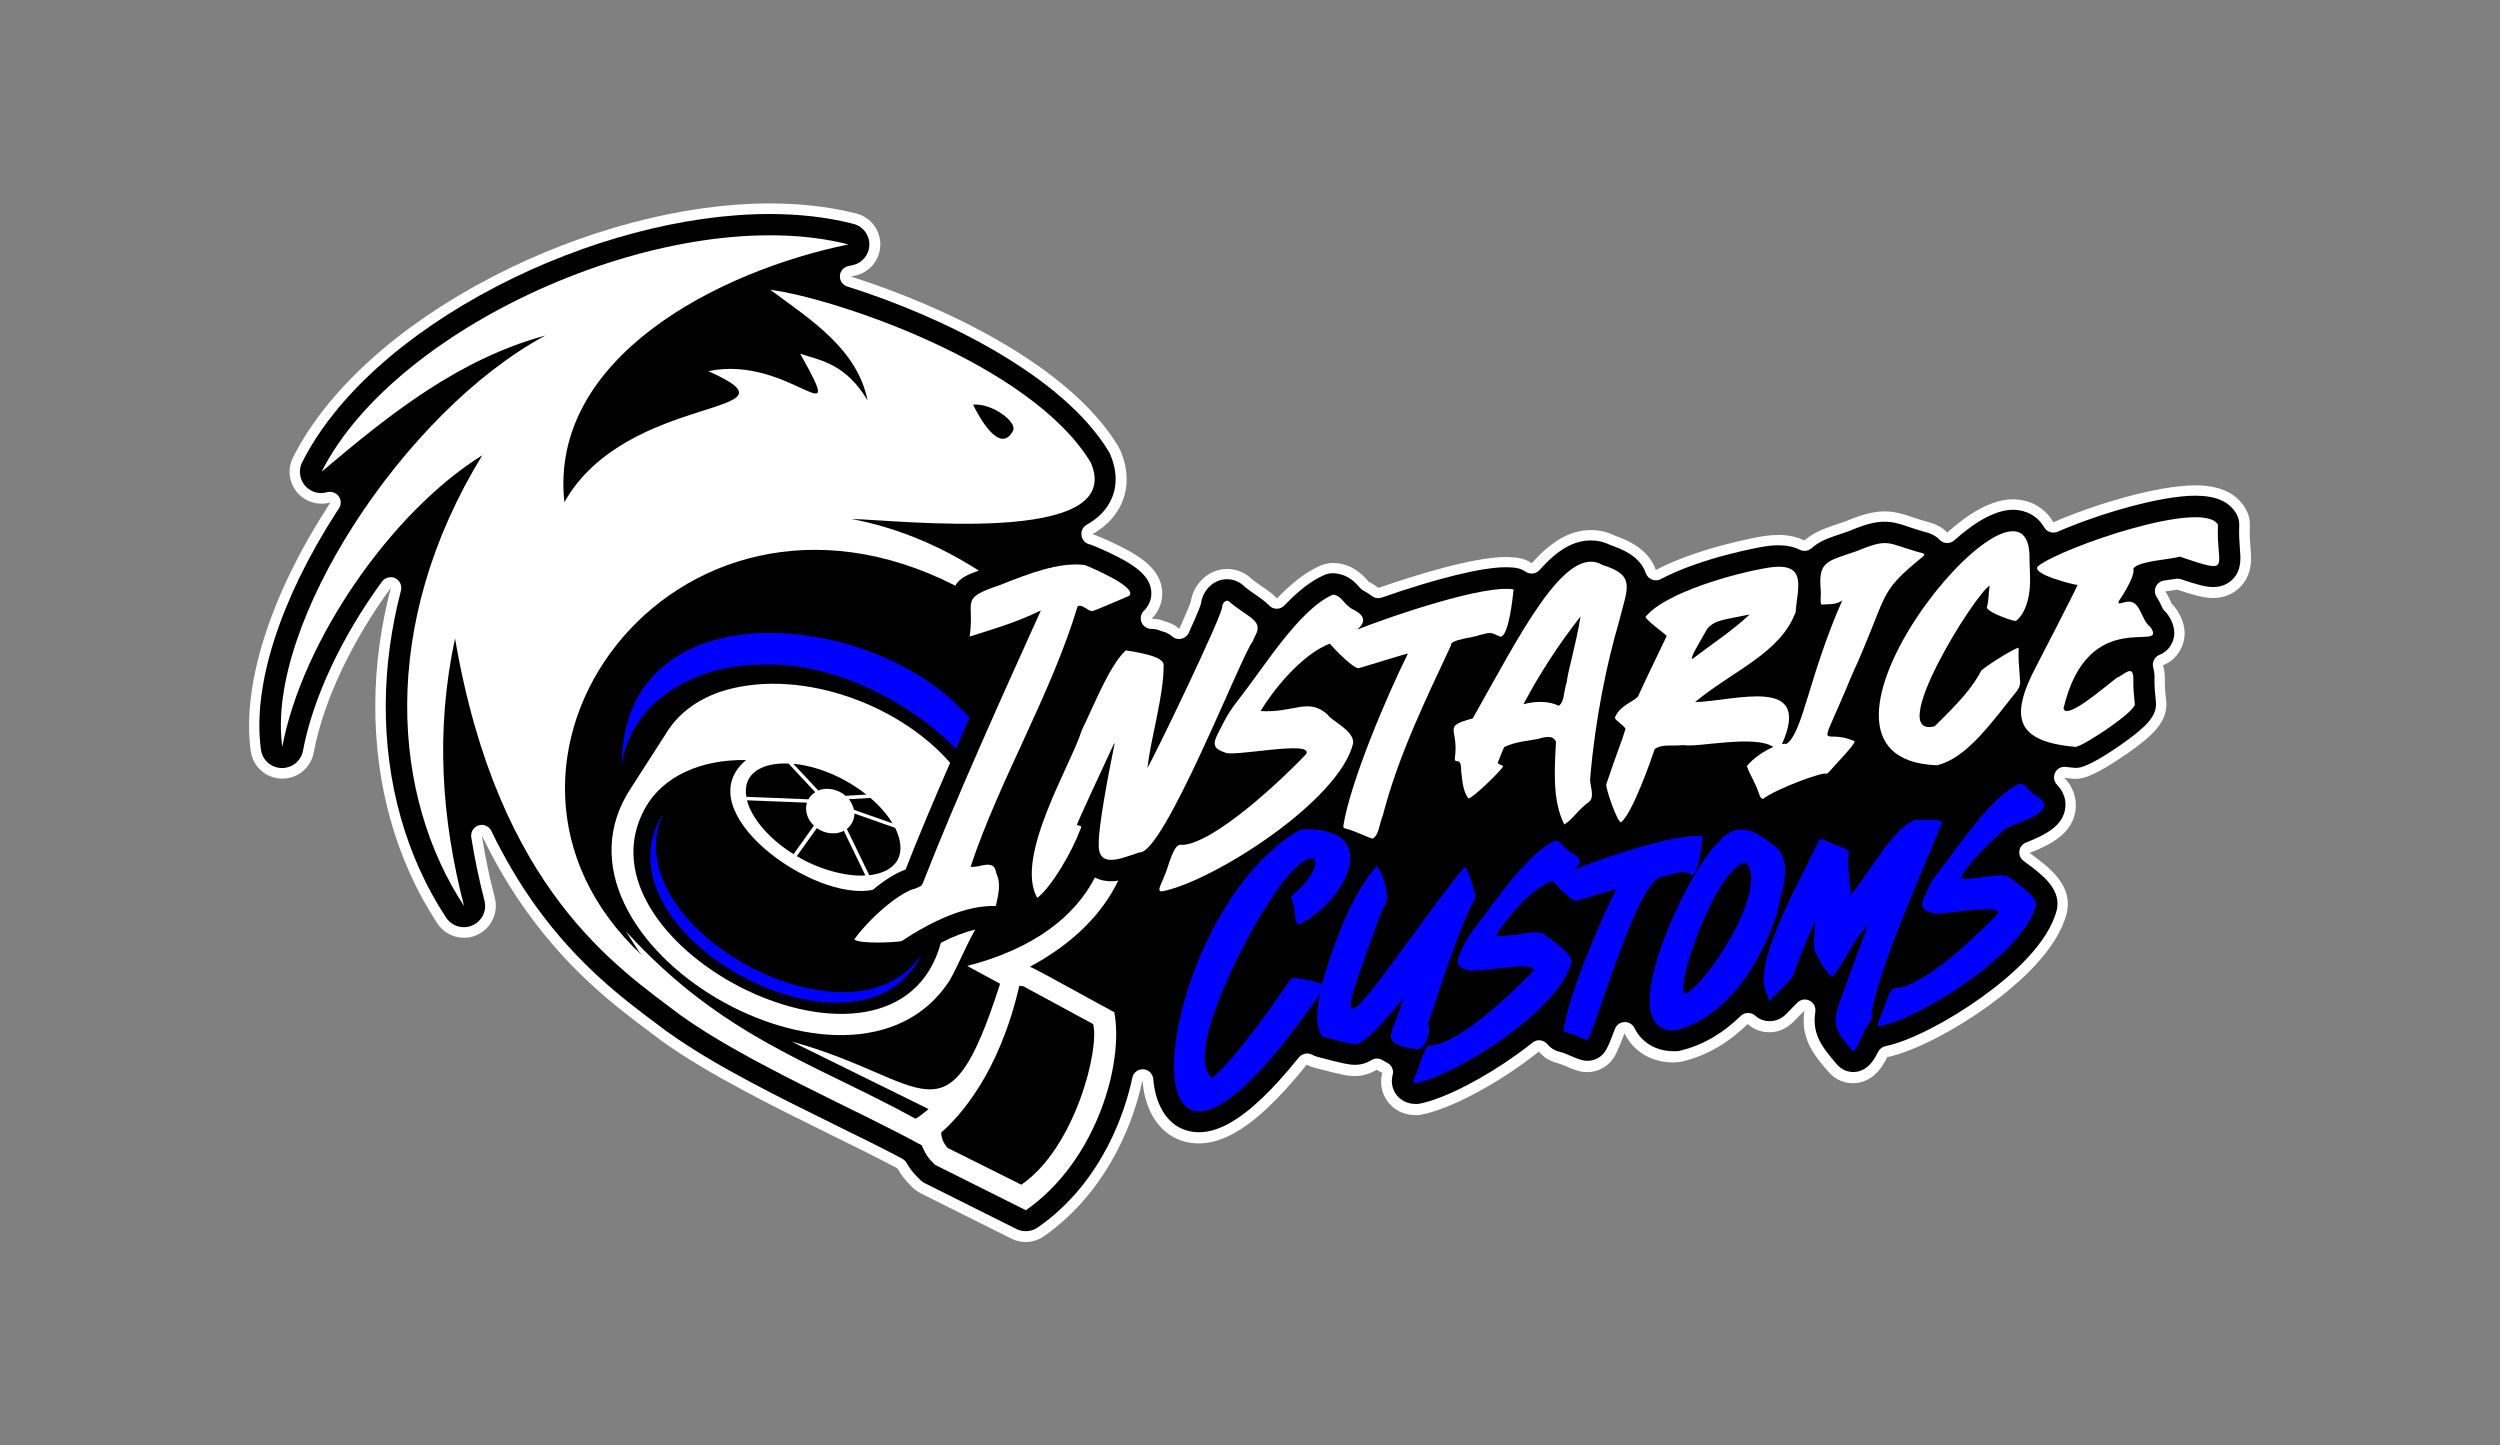 <?xml version="1.0" encoding="utf-8"?>
<!-- Generator: Adobe Illustrator 26.2.1, SVG Export Plug-In . SVG Version: 6.00 Build 0)  -->
<svg version="1.1" id="Layer_1" xmlns="http://www.w3.org/2000/svg" xmlns:xlink="http://www.w3.org/1999/xlink" x="0px" y="0px"
	 viewBox="0 0 2005.8 1159.7" style="enable-background:new 0 0 2005.8 1159.7;" xml:space="preserve">
<rect x="0" y="0" width="2005.8" height="1159.7" fill="#808080" stroke="none"/>
<style type="text/css">
	.st0{fill:#FFFFFF;}
	.st1{fill:#FF00FF;}
	.st2{fill:#F15A24;}
	.st3{fill:#0071BC;}
	.st4{fill:#00FFFF;}
	.st5{fill:#00FF00;}
	.st6{fill:#FF0000;}
	.st7{fill:#0000FF;}
	.st8{fill:#999999;}
</style>
<g>
	<g>
		<path class="st0" d="M1805.6,439.3c-0.4-4.8-0.8-10.3-0.5-17.2c0.2-4.8-0.9-9.5-3.3-13.7c-7.1-12.6-20.7-19-40.4-19
			c-30.3,0-80.9,15.2-113.9,29.6c-7.7-13.2-20.8-18.4-32.4-18.4c-17.9,0-36.8,12.3-52.8,26.7c-4-4.3-9.6-7.2-16.9-8.9l0,0
			c-4.5-1.3-8-2.4-11.1-3.5c-7.1-2.4-13.7-4.6-22.3-4.6c-10,0-19.2,3-32.5,8.4c-1.5,0.5-2.9,1-4.2,1.4c-10.6,3.6-20,6.7-27.6,13.6
			c-5.2-2.6-12-4.5-20.7-4.5c-4.2,0-8.6,0.4-13.6,1.2v0c-3.9,0.7-50.5,8.9-84.9,26.9c-3.7-10.7-12.9-20.7-32.6-27.4
			c-6.1-3.1-12.6-4.6-19.4-4.6c-17.5,0-32.8,9.9-47.5,26.6c-2.9-2-6.2-3.4-9.9-4.1c-3.3-0.6-6.8-0.9-10.7-0.9
			c-26.4,0-73.1,14.6-102.4,24.8c-2.3-1.8-4.9-3.5-7.9-5c-0.3-0.3-0.6-0.6-0.8-0.9c-3.6-4-11-12.5-25-14c-0.9-0.1-1.8-0.1-2.7-0.1
			c-3.5,0-7,0.7-10.2,2.1c-12.4,5.4-23.9,14.9-34.8,26.3c-3.8-3.9-8.1-6.9-12-9.5c-3.2-2.2-6.6-4.5-9.6-7.2c-1.1-1-2.3-1.9-3.6-2.7
			c-4.4-2.7-9.5-4.2-14.7-4.2c-16.2,0-27.5,13.3-29.3,26.3c-1.4,4-4.8,11.9-9.2,21.7c-3.3-2.9-7.2-4.9-11.8-6
			c-3.2-1.4-6.6-2.1-10.1-2.1c-0.1,0-0.2,0-0.3,0c6.8-6.7,9.8-16.2,8-25.5c-2.9-14.9-16.4-23.8-30.5-31.2c-9.3-4.9-19-8.9-22.2-10.2
			c-0.9-0.4-1.9-0.6-2.9-0.9c8.6-4.9,15.1-10.8,19.8-18c5.4-8.2,12.9-25.5,2.6-49.4c-0.5-1.1-1-2.1-1.6-3.1
			C857.6,292.5,755.7,245,682.7,221.9c1.1-0.2,2.1-0.4,3.1-0.7c11.7-2.4,20.2-12.5,20.5-24.5c0.3-11.9-7.7-22.5-19.3-25.4
			c-21.2-5.4-44.6-8.1-69.5-8.1c-69.4,0-150.7,21.5-222.9,59.1C319.1,261.6,262.4,313,235.1,367c-5.5,10.9-2.6,24.1,7,31.6
			c4.7,3.7,10.3,5.5,15.9,5.5c2.4,0,4.8-0.3,7.1-1c-0.6,1-1.3,2-1.9,3c-46.8,72.5-69.3,144.1-62,196.6c1.7,12.4,12.2,21.7,24.8,22
			c0.2,0,0.4,0,0.6,0c12.3,0,22.9-8.8,25.1-20.9c7.9-42.2,31.3-90.3,61.9-132.2c-8.1,30.9-12.3,62.1-12.5,92.9
			c-0.4,65.2,16.8,126.2,49.8,176.4c4.9,7.4,13,11.5,21.4,11.5c3.5,0,7-0.7,10.3-2.2c11.4-5.1,17.5-17.7,14.4-29.8
			c-4.4-17-7.9-33.7-10.4-50.1c10.7,22.3,22.9,42.9,36.7,62c34.9,48.4,71.9,76.1,98.9,96.3c2.9,2.2,5.7,4.2,8.3,6.3
			c0.4,0.3,0.8,0.6,1.3,0.9c37.3,26.6,89.5,52.3,135.5,75c19.2,9.4,37.4,18.4,52.7,26.6c3.4,6,6.7,9.7,10.1,13.2
			c0.4,0.4,0.8,0.8,1.2,1.3c2.1,2.2,4.5,4,7.2,5.4c10.2,5.1,63.6,31.8,73,36.5c3.6,1.8,7.5,2.7,11.4,2.7c5.1,0,10.3-1.6,14.6-4.6
			c44.6-31.1,69.8-81.1,79.1-125.1c0.5,5,1.2,9.7,2.3,13.9c6,23,22,36.7,42.8,36.7c16.7,0,34.8-9.3,55.1-28.4
			c9.8-9.2,20.4-20.8,31.6-34.8c1.9,1.1,3.9,1.9,6,2.4c22.5,6,27.6,6.7,31.7,6.7c0.4,0,0.9,0,1.3,0c6.1,0,11.7-1.8,17.2-5
			c1.4,0.9,2.9,1.7,4.4,2.5c-1.4,5.8-1.7,13.6,3.3,21.5c5,7.8,13.7,12.4,23.3,12.4c0.4,0,0.7,0,1.1,0c1.5,0,2.9-0.2,4.3-0.5
			c20.8-4.3,52.7-20.5,81.4-41.2c4-2.9,8.1-6,12.3-9.3c3.6,4.4,8.5,7.6,14.2,9c2.7,0.8,4.9,1.7,7.5,2.8c2.9,1.3,6.3,2.7,10.3,3.8
			c2.2,0.6,4.5,0.9,6.7,0.9c9.3,0,18.1-5.1,22.6-13.7c2.2-4.1,4.5-9.8,7.3-17.5c7.4,14.8,21.7,23.4,39.3,23.4c0.8,0,1.6,0,2.4-0.1
			c1.7-0.1,3.3-0.3,5-0.7c21.1-5.1,38.3-16.4,52.2-30c4.7,4.2,10.7,6.6,17.3,6.6c11.8,0,18.7-7.5,21.6-10.7l0.5-0.5
			c2.4-2.4,4.3-4.3,5.9-5.9c0.1-0.1,0.2-0.2,0.2-0.2c-3.1,21.4,6.4,34.5,19.8,49.6c5,5.6,12,8.6,19.2,8.6c4.6,0,9.3-1.3,13.5-3.9
			c6.7-4.2,10.7-10.4,13.9-17c20.8-4.4,52.5-20.5,81.1-41.1c24.8-17.9,55.9-45.5,63.1-74.9c0.2-0.9,0.4-1.8,0.5-2.7
			c2.8-20.5-15.5-34-27.5-43c-1-0.7-2.2-1.7-2.9-2.2c14.6-5.8,35.4-14.7,37-35.9c0.4-5.7-0.5-15.4-9.1-24.3c2.3,0.3,4.6,0.5,6.7,0.7
			c0.7,0.1,1.5,0.1,2.2,0.1c2.2,0,4.4-0.3,6.6-0.9c10.3-2.8,26.7-13.7,35.6-19.9c18-12.7,32.8-24.8,30.5-42.3l-0.2-1.8
			c-0.5-4.8-0.9-8.5-0.8-16.5c0-0.6,0-1.3-0.1-1.9c-0.2-2.9-0.7-5.5-1.3-7.9c5.4-2.2,10.6-6,14.2-13c3.5-6.9,5.8-17.9-3.4-31.7
			c-1.1-1.7-2.4-3.2-3.9-4.6c-0.3-0.7-0.8-1.6-1.1-2.4c-0.8-1.7-2.1-4.5-4-7.5c1.3-0.2,2.5-0.4,3.4-0.5c2.3-0.3,4.3-0.6,6.2-0.9
			c13.5,4.5,21.1,6.7,28.7,6.7c0,0,0,0,0,0c8.8,0,16.7-3.3,22.3-9.4C1807.3,460.3,1806.4,448.2,1805.6,439.3z"/>
		<path d="M823,987.8c-2.6,0-5.3-0.6-7.6-1.8c-9.4-4.7-62.7-31.3-73-36.5c-1.8-0.9-3.4-2.1-4.8-3.6c-0.4-0.4-0.8-0.8-1.2-1.2
			l-0.2-0.2c-2.9-3-5.8-6.1-8.8-11.4c-0.8-1.4-2-2.6-3.4-3.4c-15.3-8.2-33.5-17.1-52.8-26.6c-45.9-22.6-97.7-48.1-134.5-74.4
			c-0.1,0-0.1-0.1-0.2-0.1c-0.3-0.2-0.6-0.4-0.9-0.6c-2.7-2-5.5-4.1-8.4-6.3c-26.6-19.9-63-47.1-97.1-94.4
			c-13.4-18.6-25.5-39.1-35.9-60.7c-1.5-3-4.5-4.8-7.7-4.8c-0.8,0-1.7,0.1-2.5,0.4c-4,1.3-6.5,5.3-5.9,9.5
			c2.6,16.6,6.2,33.7,10.6,50.9c2.1,8.1-2,16.5-9.6,19.8c-2.2,1-4.5,1.5-6.9,1.5c-5.8,0-11.1-2.9-14.3-7.7
			c-32-48.7-48.8-108.1-48.4-171.6c0.2-29.9,4.3-60.4,12.2-90.8c1-4-0.9-8.1-4.6-9.9c-1.2-0.6-2.4-0.8-3.7-0.8
			c-2.7,0-5.2,1.2-6.9,3.5c-32.5,44.4-55.6,93.9-63.4,135.7c-1.5,8.1-8.6,13.9-16.8,13.9l-0.4,0c-8.4-0.2-15.4-6.4-16.5-14.7
			c-7.1-50.5,15-120,60.7-190.8c0.6-1,1.3-1.9,1.9-2.9c2-3,1.8-6.9-0.3-9.7c-1.6-2.2-4.2-3.5-6.9-3.5c-0.8,0-1.6,0.1-2.4,0.3
			c-1.5,0.4-3.1,0.7-4.7,0.7c-3.9,0-7.5-1.3-10.6-3.7c-6.3-5-8.3-13.9-4.6-21.1c26.5-52.4,81.9-102.5,155.9-141
			c71-36.9,150.8-58.1,218.9-58.1c24.2,0,46.9,2.6,67.4,7.9c7.8,2,13,8.9,12.8,16.9c-0.2,8-5.8,14.7-13.7,16.3
			c-1.1,0.2-2.1,0.4-3.2,0.7c-3.8,0.8-6.6,4.1-6.7,7.9c-0.2,3.9,2.3,7.4,6,8.5c77.5,24.4,173.3,72,209.7,132.4
			c0.4,0.7,0.8,1.4,1.1,2.1c8.7,20.3,2.6,34.6-1.9,41.4c-4,6.1-9.5,11-16.9,15.2c-3,1.7-4.7,5.1-4.2,8.6c0.5,3.5,3,6.3,6.4,7.1
			c0.7,0.2,1.3,0.4,1.9,0.6c2.9,1.1,12.4,5.1,21.3,9.7c12.2,6.4,23.9,13.9,26.1,25.2c1.3,6.6-0.8,13.1-5.6,17.8
			c-2.5,2.4-3.2,6.1-1.9,9.3c1.3,3.2,4.4,5.3,7.9,5.3c0.1,0,0.3,0,0.5,0c2.3,0,4.5,0.5,6.6,1.4c0.5,0.2,0.9,0.3,1.4,0.5
			c3.2,0.7,5.8,2.1,8.1,4.1c1.6,1.4,3.6,2.1,5.6,2.1c0.6,0,1.2-0.1,1.8-0.2c2.6-0.6,4.9-2.4,6-4.8c5-11,8.1-18.3,9.5-22.4
			c0.2-0.5,0.3-1.1,0.4-1.7c1.3-9.3,9.4-18.9,20.8-18.9c3.6,0,7.1,1,10.2,2.9c0.8,0.5,1.7,1.1,2.4,1.8c3.5,3.1,7.2,5.7,10.5,7.9
			c3.5,2.4,7.4,5.1,10.7,8.5c1.6,1.7,3.8,2.6,6.1,2.6c0,0,0,0,0.1,0c2.3,0,4.5-1,6.1-2.7c11.4-12,21.8-20,32-24.4
			c2.2-0.9,4.4-1.4,6.8-1.4c0.6,0,1.2,0,1.8,0.1c10.7,1.1,16.2,7.4,19.5,11.1c0.3,0.4,0.7,0.8,0.9,1c0.7,0.7,1.5,1.4,2.4,1.8
			c2.4,1.3,4.7,2.7,6.6,4.2c1.5,1.2,3.4,1.8,5.3,1.8c0.9,0,1.9-0.2,2.8-0.5c45.2-15.7,80.5-24.3,99.6-24.3c3.4,0,6.4,0.2,9.2,0.8
			c2.3,0.4,4.5,1.4,6.6,2.8c1.5,1,3.2,1.5,4.8,1.5c2.4,0,4.7-1,6.4-2.9c14.3-16.2,27.4-23.7,41.2-23.7c5.4,0,10.6,1.2,15.6,3.7
			c0.3,0.2,0.7,0.3,1.1,0.4c15,5.1,23.9,12.3,27.3,22.2c0.8,2.3,2.6,4.2,4.9,5.1c1,0.4,2.1,0.6,3.2,0.6c1.4,0,2.7-0.3,3.9-1
			c33.8-17.7,80.4-25.7,82.4-26c4.5-0.8,8.5-1.1,12.2-1.1c6.4,0,12.1,1.2,16.9,3.6c1.2,0.6,2.5,0.9,3.8,0.9c2.1,0,4.1-0.8,5.7-2.2
			c6.2-5.7,14.3-8.4,24.5-11.8l0.3-0.1c1.3-0.4,2.6-0.9,3.9-1.3c0.2-0.1,0.3-0.1,0.5-0.2c12.3-5.1,20.6-7.8,29.3-7.8
			c7.2,0,13,1.9,19.6,4.2c3.2,1.1,6.8,2.3,11.5,3.6c0.1,0,0.2,0.1,0.3,0.1c5.7,1.3,9.9,3.5,12.7,6.5c1.7,1.8,3.9,2.7,6.2,2.7
			c2,0,4.1-0.7,5.7-2.2c17.8-16,34.1-24.5,47.1-24.5c5,0,17.6,1.4,25,14.1c1.6,2.7,4.4,4.2,7.4,4.2c1.1,0,2.3-0.2,3.4-0.7
			c32.2-14,81.9-28.9,110.5-28.9c16.6,0,27.4,4.8,33,14.7c1.6,2.8,2.3,6,2.2,9.1c-0.3,7.5,0.1,13.2,0.5,18.3
			c0.7,8.1,1.4,17.2-5.3,24.5c-4,4.3-9.6,6.7-16,6.7c-6.1,0-12.6-1.8-26-6.3c-0.9-0.3-1.8-0.4-2.7-0.4c-0.5,0-0.9,0-1.4,0.1
			c-1.9,0.3-3.9,0.6-6.1,0.9c-1,0.1-2.2,0.3-3.4,0.5c-2.9,0.4-5.3,2.3-6.5,4.9c-1.2,2.6-1,5.7,0.6,8.1c1.6,2.6,2.8,5,3.5,6.5
			c0.4,0.9,0.9,1.9,1.3,2.7c0.5,0.9,1.1,1.7,1.8,2.4c1,0.9,1.8,1.9,2.6,3c5.5,8.3,6.5,16,2.9,23c-2.2,4.3-5.4,7.2-9.8,9
			c-4,1.6-6.2,6.1-5,10.2c0.5,1.9,0.9,4,1,6.1c0,0.4,0,0.9,0,1.3c-0.1,8.5,0.4,12.7,0.9,17.5c0,0,0.2,1.9,0.2,2
			c1.5,11.8-7.9,20.8-27,34.3c-14.3,10.1-26.3,16.9-32.9,18.7c-1.4,0.4-2.9,0.6-4.4,0.6c-0.5,0-1,0-1.5-0.1
			c-2.1-0.2-4.2-0.4-6.4-0.7c-0.3,0-0.7-0.1-1-0.1c-3.2,0-6.2,1.8-7.6,4.7c-1.6,3.2-1,7.1,1.5,9.7c6.2,6.5,7.1,13.2,6.7,17.7
			c-1.2,15.4-16.3,22.6-31.6,28.7c-2.8,1.1-4.9,3.7-5.3,6.7c-0.4,3,0.8,6,3.2,7.9c0.7,0.5,2,1.5,3.1,2.3c11.1,8.2,26.2,19.5,24.1,35
			c-0.1,0.6-0.2,1.2-0.3,1.8c-6.6,27-36.2,53-59.8,70c-27.6,19.9-58.1,35.5-77.8,39.7c-2.5,0.5-4.7,2.2-5.9,4.6
			c-2.5,5.1-5.6,10.3-10.8,13.5c-2.7,1.7-5.8,2.6-9,2.6c-4.9,0-9.5-2.1-12.8-5.7c-14.2-16.1-20.2-26-17.7-42.7
			c0.5-3.6-1.3-7.2-4.6-8.9c-1.2-0.6-2.5-0.9-3.8-0.9c-2.2,0-4.4,0.9-6,2.5l-0.2,0.2c-1.7,1.7-3.7,3.6-6,6.1
			c-0.1,0.1-0.7,0.7-0.7,0.7c-2.5,2.8-7.3,7.9-15.3,7.9c-4.4,0-8.4-1.5-11.6-4.4c-1.6-1.4-3.6-2.2-5.7-2.2c-2.2,0-4.3,0.8-6,2.4
			c-14.4,14.2-30.7,23.5-48.2,27.8c-1.1,0.3-2.2,0.4-3.3,0.5c-0.7,0-1.4,0-2.1,0c-14.2,0-25.8-6.8-31.7-18.7
			c-1.4-2.9-4.4-4.7-7.6-4.7c-0.2,0-0.3,0-0.5,0c-3.4,0.2-6.4,2.4-7.5,5.6c-2.9,7.8-5,12.9-6.9,16.4c-3,5.6-8.7,9.1-15.1,9.1
			c-1.5,0-3-0.2-4.5-0.6c-3.4-0.9-6.3-2.2-9.1-3.4c-2.7-1.2-5.3-2.3-8.6-3.2c-0.1,0-0.2-0.1-0.4-0.1c-3.8-0.9-7.1-3-9.6-6
			c-1.7-2.1-4.2-3.2-6.6-3.2c-1.9,0-3.7,0.6-5.3,1.9c-3.8,3-7.8,6.1-12,9.1c-27.8,20-58.5,35.7-78.1,39.8c-1,0.2-1.9,0.3-2.9,0.3
			c-0.3,0-0.6,0-0.9,0c-6.7,0-12.7-3.2-16.1-8.5c-2.8-4.4-3.6-9.3-2.2-14.9c1-3.9-0.9-7.9-4.5-9.7c-1.4-0.7-2.5-1.3-3.4-1.9
			c-1.4-1-3.1-1.4-4.7-1.4c-1.5,0-3,0.4-4.3,1.2c-4.4,2.6-8.5,3.8-12.8,3.8c-0.3,0-0.6,0-0.9,0c-0.1,0-0.2,0-0.3,0
			c-3,0-7.6-0.5-29.5-6.4c-1.4-0.4-2.7-0.9-4-1.6c-1.3-0.7-2.8-1.1-4.2-1.1c-2.5,0-5,1.1-6.7,3.2c-11,13.7-21.4,25.1-30.8,33.9
			c-18.7,17.5-34.9,26.1-49.3,26.1c-16.9,0-29.5-11.1-34.6-30.3c-1-3.7-1.7-7.9-2.1-12.5c-0.4-4.2-3.8-7.5-8-7.7c-0.2,0-0.3,0-0.5,0
			c-4,0-7.5,2.8-8.3,6.8c-5,23.7-22.4,82.8-75.6,119.9C829.9,986.8,826.5,987.8,823,987.8z"/>
		<g>
			<path class="st7" d="M609.7,533.3c54.2-2.8,115.8,25.8,157.3,67.4c3.6-8.3,7.2-16.5,10.8-24.7C704,489,499.1,468.8,498.9,613.9
				C505.7,562.9,557.6,533.5,609.7,533.3z"/>
			<path class="st7" d="M739.6,765.3c-54.2,84.1-249.4-21.5-207.5-112.8C472.1,748.5,690.9,867.4,739.6,765.3z"/>
			<path class="st0" d="M761.8,786.8L761.8,786.8c8.1-14.4,10.4-22.2,20.6-41c-8.4,2-17.6,5.5-27.5,10.6
				c-36.7,134.5-298.6,3.5-237.5-107.7c14.4-26.1,45.2-39.5,81.2-38.9c-48.3,40.4,53.8,114.3,101.7,104.1c9-7.5,18.3-13.4,26.3-16.3
				c9.4-24.2,22.2-54.6,35.7-85.6c-42.7-48.9-124.3-77-184.9-56.8c0,0,0,0,0,0c-18.6,6.5-33.7,17.7-43.1,33.4l0,0L506.4,632
				C424.6,755.1,684.2,906.6,761.8,786.8z M636.7,685.3c-19.8-12.3-33.7-28.9-37.4-43.2l48.1,1.9l0,0c-1.9,6.3,0.3,13.4,5.6,18.4
				L636.7,685.3z M639.3,686.9l16.1-22.5c6.5,4.8,15.5,5.5,21.6,2.2c0.1,0,17.3,35.8,17.3,35.8C678.7,703.4,657.1,697.6,639.3,686.9
				z M720.1,690c-3.9,7-12.1,11-22.7,12.2c-0.2-0.3-17.7-36.9-18-37.1c3.8-2.8,6.2-7.7,6.1-12.4l32.7,11.5
				C722.9,673.8,724,682.9,720.1,690z M716.1,660.6l-31-10.9c-0.6-3-2-5.9-4-8.5l17.3-1C705.9,646.7,712,653.7,716.1,660.6z
				 M677.7,626c6.3,3.5,12.2,7.4,17.4,11.5l-16.7,1c-5.9-5.4-15.3-7.1-21.9-4.3l-20-21.4C649.3,614,663.8,618.4,677.7,626z
				 M632.6,612.6l21.5,23c-2.3,1.4-4.2,3.3-5.5,5.8l-0.1-0.1l-49.7-2C595.6,620.4,611.6,611.7,632.6,612.6z"/>
			<path class="st0" d="M897.2,706.5c-6.1,1.3-14.3,0.2-18.7-2.5c-16.2,31.4-49,57.2-102.5,71l26.4,14.3
				c-43.1,134-57.7,76.3-167.4,46.3l110,54.2c-3.3,2.9-6.8,5.5-10.4,7.8C652.5,852.5,579.7,832.4,502,747c1.8,2.5,10.7,17.3,13,19.4
				c-163.6-152.7,25.1-411.9,251.5-296.5c3.8-7,11.7-9.4,18.8-12.1c-31-19.9-65.8-34.6-102.1-41.4c35.6,0.6,221.1,22.5,192-45.2
				C826.9,291.1,667.6,238.8,618,232.5c33.5,24.7,69.7,47.7,78.1,88.8c-17.3-28.9-36.5-31.9-54.1-37.5c39.7,70.5-9.3,0.2-73.7,14
				c82.6,36.8-65,15.8-115.5,105.1c-12.4-115.6,123-185.4,228-206.8c-139-35.3-362.1,62.3-422.8,182.4
				C313,332,368,288.1,437.6,269.2c-112.7,60.4-224.9,231.7-211.1,330c15.9-84.9,87.2-188.3,160.4-233.9
				c-83.7,137-72,274.3-14.6,361.6c-18.1-70.2-23.1-140.8-7.2-214.7c34.5,202.4,130.9,264.3,181,302.4c0,0,0,0,0,0
				c53.3,38.2,142,76,193.4,104.3c4,9.6,6.8,11.5,10.6,15.6c10.2,5.1,63.6,31.8,73,36.5c57.3-40,78.7-119,70.9-158.9
				c-7.7-3.9-58.9-32.6-67.6-36.5C861.5,756.7,884.5,732.9,897.2,706.5z M812.8,345.6c-10.8,20.1-27.8-12.3-32.1-20.9
				C795.4,323.1,816.4,338.4,812.8,345.6z M877,821.6c5.5,19.5-14.4,99.5-57.6,128.9l-59.1-29.5c0,0-5.4-5.5-5.1-12.4
				c14.4-12.5,46.4-47.1,62.6-117.6c1.2-0.1,2.4,0.1,3.4,0.4L877,821.6z"/>
			<path class="st0" d="M802.2,469.4c-33,11.2-20,11.8-24.2,41.3c19.4-6.2,36.7-11,57.1-20.9c-30,66.5-67.8,149.8-94.7,218.8
				c-1.1,2.8-3.2,3-6,4.3c-10.7,2.2-33.9,20.4-49,40.7c3.5,4,32.8,2.5,37.9,1.5c24.5-16.2,51.8-29,75.7-28.2
				c1.8-8.8,4.5-17.7,0.3-26.3c-1.6-12.4-13.4-3.9-20.6-5.2c23.4-70.2,64.7-138.4,85.9-209c3.6-2.1,8.4,4.2,11.8,3.9
				c1.5-0.3,11.3-4.4,29.5-12.2c7.4-6.8-30.9-23-35.7-24.8C850,450.8,825.8,460,802.2,469.4z"/>
			<path class="st0" d="M1004.8,515.1c1.5-3.3,2.3-5,2.3-5.1c7.2-12.6-6.6-14.6-21.3-27.7c-2.3-1.4-4.9,1.8-5.2,3.9
				c2.4,3.2-54.8,121.5-60,130c2.8-24.7,13.2-58.3,13-82.4c0.7-7.6-22.5-10.6-30.4-12c-13.6,12.9-25.8,45-35.4,64.4
				c-8.2,27-54.2,101.4-35.6,134.2c11.4-8.6,27.9-36.9,34.5-54.8c2.1-3.9-1-2.6-2.6-3.8c-1.8,2.6,20.4-45.4,29.7-65.2l0.5-0.1
				c-4.8,23.1-13,66.9-12.7,79.2c-1.6,22.5,18.6,12.6,32.6,8.2C933.7,685.7,996.9,523.8,1004.8,515.1z"/>
			<path class="st0" d="M1085.7,596.2c0.7-10.2-17.5-17.8-20.4-22.7c-15.5-14.3-27-1.3-53.9-3c9.2-15.6,32.4-45.2,55.5-54.1
				c5.1,5.9,19.5,20.5,23.4,19.7c11.2-3.3,38.4-11.9,39.3-11.7c-16.4,32.9-46,102.1-51.8,138.1c0,1.3,0.3,1.9,0.9,2
				c10.3,2.7,16.4,6.6,22.6,8.4c5.2-3.2,5.1-11,8.2-18.8c12.5-48.1,34.2-92.4,54.7-136.4c-1.6-4.6,20.6-6.6,22.1-8
				c10.9-2.7,9-2.5,17.3,1.1c6.9,0.5,10.1-31.5,10.8-37.9c-22.7-4.2-97.1,21-125.4,32.2c5.6-4.9,8-10.6-3.6-16.2
				c-7.7-4.1-8.6-11-15.9-11.8c-27.3,11.8-55.1,58.1-76.9,85.6c-4.6,5.8-8.5,12.1-11.8,18.7c-5.7,11.4-11.3,18.4,1.8,22.2
				c4.4,4.5,72.2-10.4,65.3,1.5c-19.2,20.3-73.5,71.4-99.2,72.8c-4.6-1.2-6.6,4.2-8.4,8.1c-2.6,6.1-4.4,13.7-5.9,16.2
				c-2.3,7-7.3,13.6-1.6,12.9C973.9,706.7,1074.7,642.6,1085.7,596.2z"/>
			<path class="st0" d="M1167.3,608c-0.7,6.2,5.2-2.4,5,10.5c0.8,4.5,0.8,16,5.9,22.1c2.9,0.1,24.7-20.7,27.8-25.7
				c-0.4-1.6-5.8-1.2-3.8-4.2c2.6-6.8,4.2-10.6,4.6-11.3c9.2-4.6,21.8-5.3,27.4-6.6c9.1-2.9,12.9-1.4,14.2,2.5
				c-1.2,21.6-3,47.4,6.7,66.2c6.8-4.1,10.8-11.8,20.6-18.8c3.8-5-0.7-13.3,0.2-19.1c4.1-47.5,13.3-91.5,23-124.6
				c6.9-27.8,13.9-37.2-13.2-45.7c-30.1-17.9-67.5,58.7-104.1,123.1C1156.5,583.2,1170.6,583.4,1167.3,608z M1268.1,494.6
				c-3.8,23.4-9.9,42.6-11.1,52.6c-2.8,9.5-1.7,15.1-6.2,19.1c-8.1-3.9-18.5-4-28.5-1.3C1235.6,539.9,1250.9,516.5,1268.1,494.6z"/>
			<path class="st0" d="M1295.8,575.4c-1.1,1.9,6.5,5.9,8.4,9.3c-3.2,11-6,16.3-15.4,44.4c-1.1,2.1,8.7,30.6,11.7,30.6
				c9-6.3,24.8-51.6,27.1-58.7c5.9-4.2,12.6-2.2,23.1-3.2c10.7,2.2,57.3-8.6,72.1,1.5c-7.2,3-15.7,8.7-21.3,15.3
				c2.6,7.6,6.1,11.2,10.5,24.1c0.8,1.6,1.7,2.4,2.7,2.2c9.6-7.7,49.5-22.6,50.8-20c0.6-0.1,3-2.5,7.2-7.4
				c10.2-10.8,15.3-17.1,15.3-18.7c-26.4-12.4-30.7,16.2-2.6-52.2c30.9-67.7,19.6-65.4,57.5-96.1c2.4-2.3,0.2-2.6-3.6-3.5
				c-25.7-7.2-23.3-11.7-50.6-0.5c-24.4,8.3-30,8.2-27.8,32.4c0.2,1.5-0.9,9.6,0.7,10.2c5.3-0.6,11.7,0.4,16.5-3.4
				c-26.8,60.7-31.4,105.2-44.4,114.9l-0.3,0.2c-1-0.2-2.3-0.1-3.7,0.2c24.9-55.6-37.8-34.5-69.7-33.7
				c30.3-25.3,68.6-39.2,80.7-72.3c1.3-19.2,10.4-41-22.7-35.4c-24.4,3.9-82.2,19.6-97.9,39.5c3.9,5.6,18.3,14.8,17,15.4
				c0.6-1-17.9,37-22.9,48.3C1310.4,563.2,1299.8,565.9,1295.8,575.4z M1369.7,504.6c6.2-7.5,14.4-7.4,34.1-11.6
				c-14.2,13.3-30.9,24.2-46.3,35.9C1357,526,1361.3,519.4,1369.7,504.6z"/>
			<path class="st0" d="M1619.6,529.9c-0.1-3.4-0.1-6.8,0-10.3c-6.4,1.9-28.5,16.4-30,18.5c-6.5,12.2-14.9,22.7-37.4,44.6
				c-40.3,10.2,32.3-106.2,44.1-112.8c-1,6.8-0.6,12.7-2.3,17.6c1.6,4.3,23.2,11.9,23.7,10.5c5.4-4.3,7.9-11.6,9.3-16.6
				c3.1-12.4,1.2-24.2,1.3-36.7c-4-87.6-210.9,164.2-74.3,169.3c24.2-5.6,44.7-35.4,64.8-60.4c0,0,0,0,0-0.1c1.6-2.2,2.3-5,1.9-7.8
				C1620.4,541.1,1619.8,532.9,1619.6,529.9z"/>
			<path class="st0" d="M1779.5,421c-11.7-20.8-124,17.8-143.9,32.9c-8.5,6.3,29.5,15.6,31.2,15.4c0.8-0.1-32.9,64.9-32.9,64.9
				c-22.8,43-15.2,60.9,31.6,65.1c9.1-2.4,48.3-29,47.3-34.4c-0.6-6.1-1.3-10.8-1.2-21.6c-0.6-8.8-5.6-3.8-11.8-0.1
				c0.1-2.4-41.3,36.4-44.2,25.2c19.8-84.3,84.3-43.4,69.8-65.2c-8-6.2-7.6-20.7-17.8-20.5c-4.8,0.2-11.9,4.9-5.1-4.2
				c3.3-5.4,10.6-17.4,9.1-22.2c3.5-6.3,30.9-7.5,37.2-9.7C1792.1,461.1,1778,455.9,1779.5,421z"/>
			<path class="st7" d="M1145.8,821.4c5.2-15.6,28.2-87.7,38-100.5c0.3-3.5-6.8-27.8-9.1-25c-18.1,21.2-73.2,99.6-76.8,101.5
				c-17.8,22.4-16.1,10-9.5-10.3c9.5-27.2,20.5-58.4,22.6-60.7c5.2-7.4-2.1-25.7-6-31.9c-17.4,18.9-32.6,53.8-44.3,95
				c-2.8-1.3-24-6.7-25.1-4.1c-15.6,22.9-41.9,60.5-62.8,79.5c-24-18.1,28-115,42.9-137.2c38.2-62.9,55.4-37.5,21.3-9.6
				c-2.1,1.5-0.3,3.1,0.3,6.4c2.5,5.3,0.6,15.9,4.8,17.1c37.4-17.3,69.5-79.5,1.4-76.1c-120.8,67.9-154.9,380,15.5,131.8
				c-3.2,15.7-3.2,28.7,2.5,34.5c15.3,4.1,23.9,6,25.8,5.8c6.6,1.2,26-20.7,38.3-36.8c-5.9,27.2-22.8,36.1,10.3,40.9
				c2.6,0.4,5.2-0.8,6.6-3.1C1146.2,832.3,1147.5,825.7,1145.8,821.4z"/>
			<path class="st7" d="M1334.1,703.2c11.2-2.1,15.1-5.9,23.2-1.3c5.6,0.4,8.2-25.7,8.8-30.9c-20.6-3.1-79.5,17.2-102.6,26.4
				c4.9-5.6,6.7-8-2.8-13.3c-6.3-3.3-7-9-13-9.6c-21.8,9.4-48.8,49.7-64.9,70.6c-3.7,4.8-6.9,10-9.4,15.5
				c-4.1,8.9-7.5,14.2,3.2,17.4c4,3.9,57.7-8.7,53.4,1.2c-17.6,18-57.5,56.7-81.1,59.5c-6.1-2.3-9.4,16.1-11.7,19.9
				c-1.8,6-6.1,10.7-1.3,10.5c33.9-7.1,115.5-59,124.9-97.2c1-7.3-18.4-19.2-22.3-22.9c-11.2-3-19.3,2.3-38.3,1.9
				c6.2-11.4,27.9-38.4,45.4-44.2c4.2,4.8,15.9,16.7,19.1,16.1c9.2-2.7,31.4-9.7,32.1-9.6c-13.4,26.8-37.6,83.4-42.3,112.9
				c0,1,0.2,1.6,0.7,1.6c8.4,2.2,13.4,5.4,18.5,6.8C1284.4,813.9,1314,704.2,1334.1,703.2z"/>
			<path class="st7" d="M1423.8,678.6c-14.3-10.7-29.3-22.3-45.9-1.9c-20.2,16.8-88,152.3-33.7,150c41.1-10,69-54.7,81.6-94.3
				C1428.6,716.2,1439.7,691.7,1423.8,678.6z M1352.4,797.1c-10.5,0.5,23.5-100.7,48.2-105.3C1420,712.1,1370,789,1352.4,797.1z"/>
			<path class="st7" d="M1501.5,814.2c4.8-35.8,41.9-117.2,56-152.7c4.7-5.6-20.4-3.5-20.2-3.7c-17.4,4-38,43.9-52.3,60
				c-0.2-1.1-3.3-28.3-1.8-33.6c1-1.9-1.8-2.5-7-5.1c-11.9-3.8-15-8.5-17.2-4c-18.7,39.2-54,100-41.1,122.6c1.4,6.6,1.3,6,5.3,1.7
				c18.2-18.5,13.2-10.9,22.6-36.1c0.7-1.3,9.9-23.7,10.5-23.7c0.3,6.9-2.2,16.9-0.2,23.5c2.6,4.9,8.8,18.5,14.5,20.4
				c8.1-10.6,18.3-32.2,28-41.1c-8.4,23.4-16.4,43.7-22.8,62.2c-6.3,17.9-2.4,23.8,11,38.9c3.9-2.4,8.5-17.6,12.9-22.9
				C1501.6,817.2,1503.8,815.3,1501.5,814.2z"/>
			<path class="st7" d="M1633.5,638.3c-6.3-3.3-7-9-13-9.6c-23,9.9-48,49.2-66.7,72.8c-2.7,3.4-4.9,7.2-6.7,11.2
				c-4.5,10.2-9.2,16,2.3,19.4c4,3.9,57.7-8.7,53.4,1.2c-17.6,18-57.5,56.7-81.1,59.5c-6.1-2.3-9.4,16.1-11.7,19.9
				c-1.8,6-6.1,10.7-1.3,10.5c33.9-7.1,115.6-59,124.9-97.2c1-7.3-18.4-19.2-22.4-22.9c-11.2-3-19.3,2.3-38.3,1.9
				c5.3-11.7,22-27.4,35.5-39.8C1616.1,660.2,1655.5,651.2,1633.5,638.3z"/>
		</g>
	</g>
</g>
</svg>
